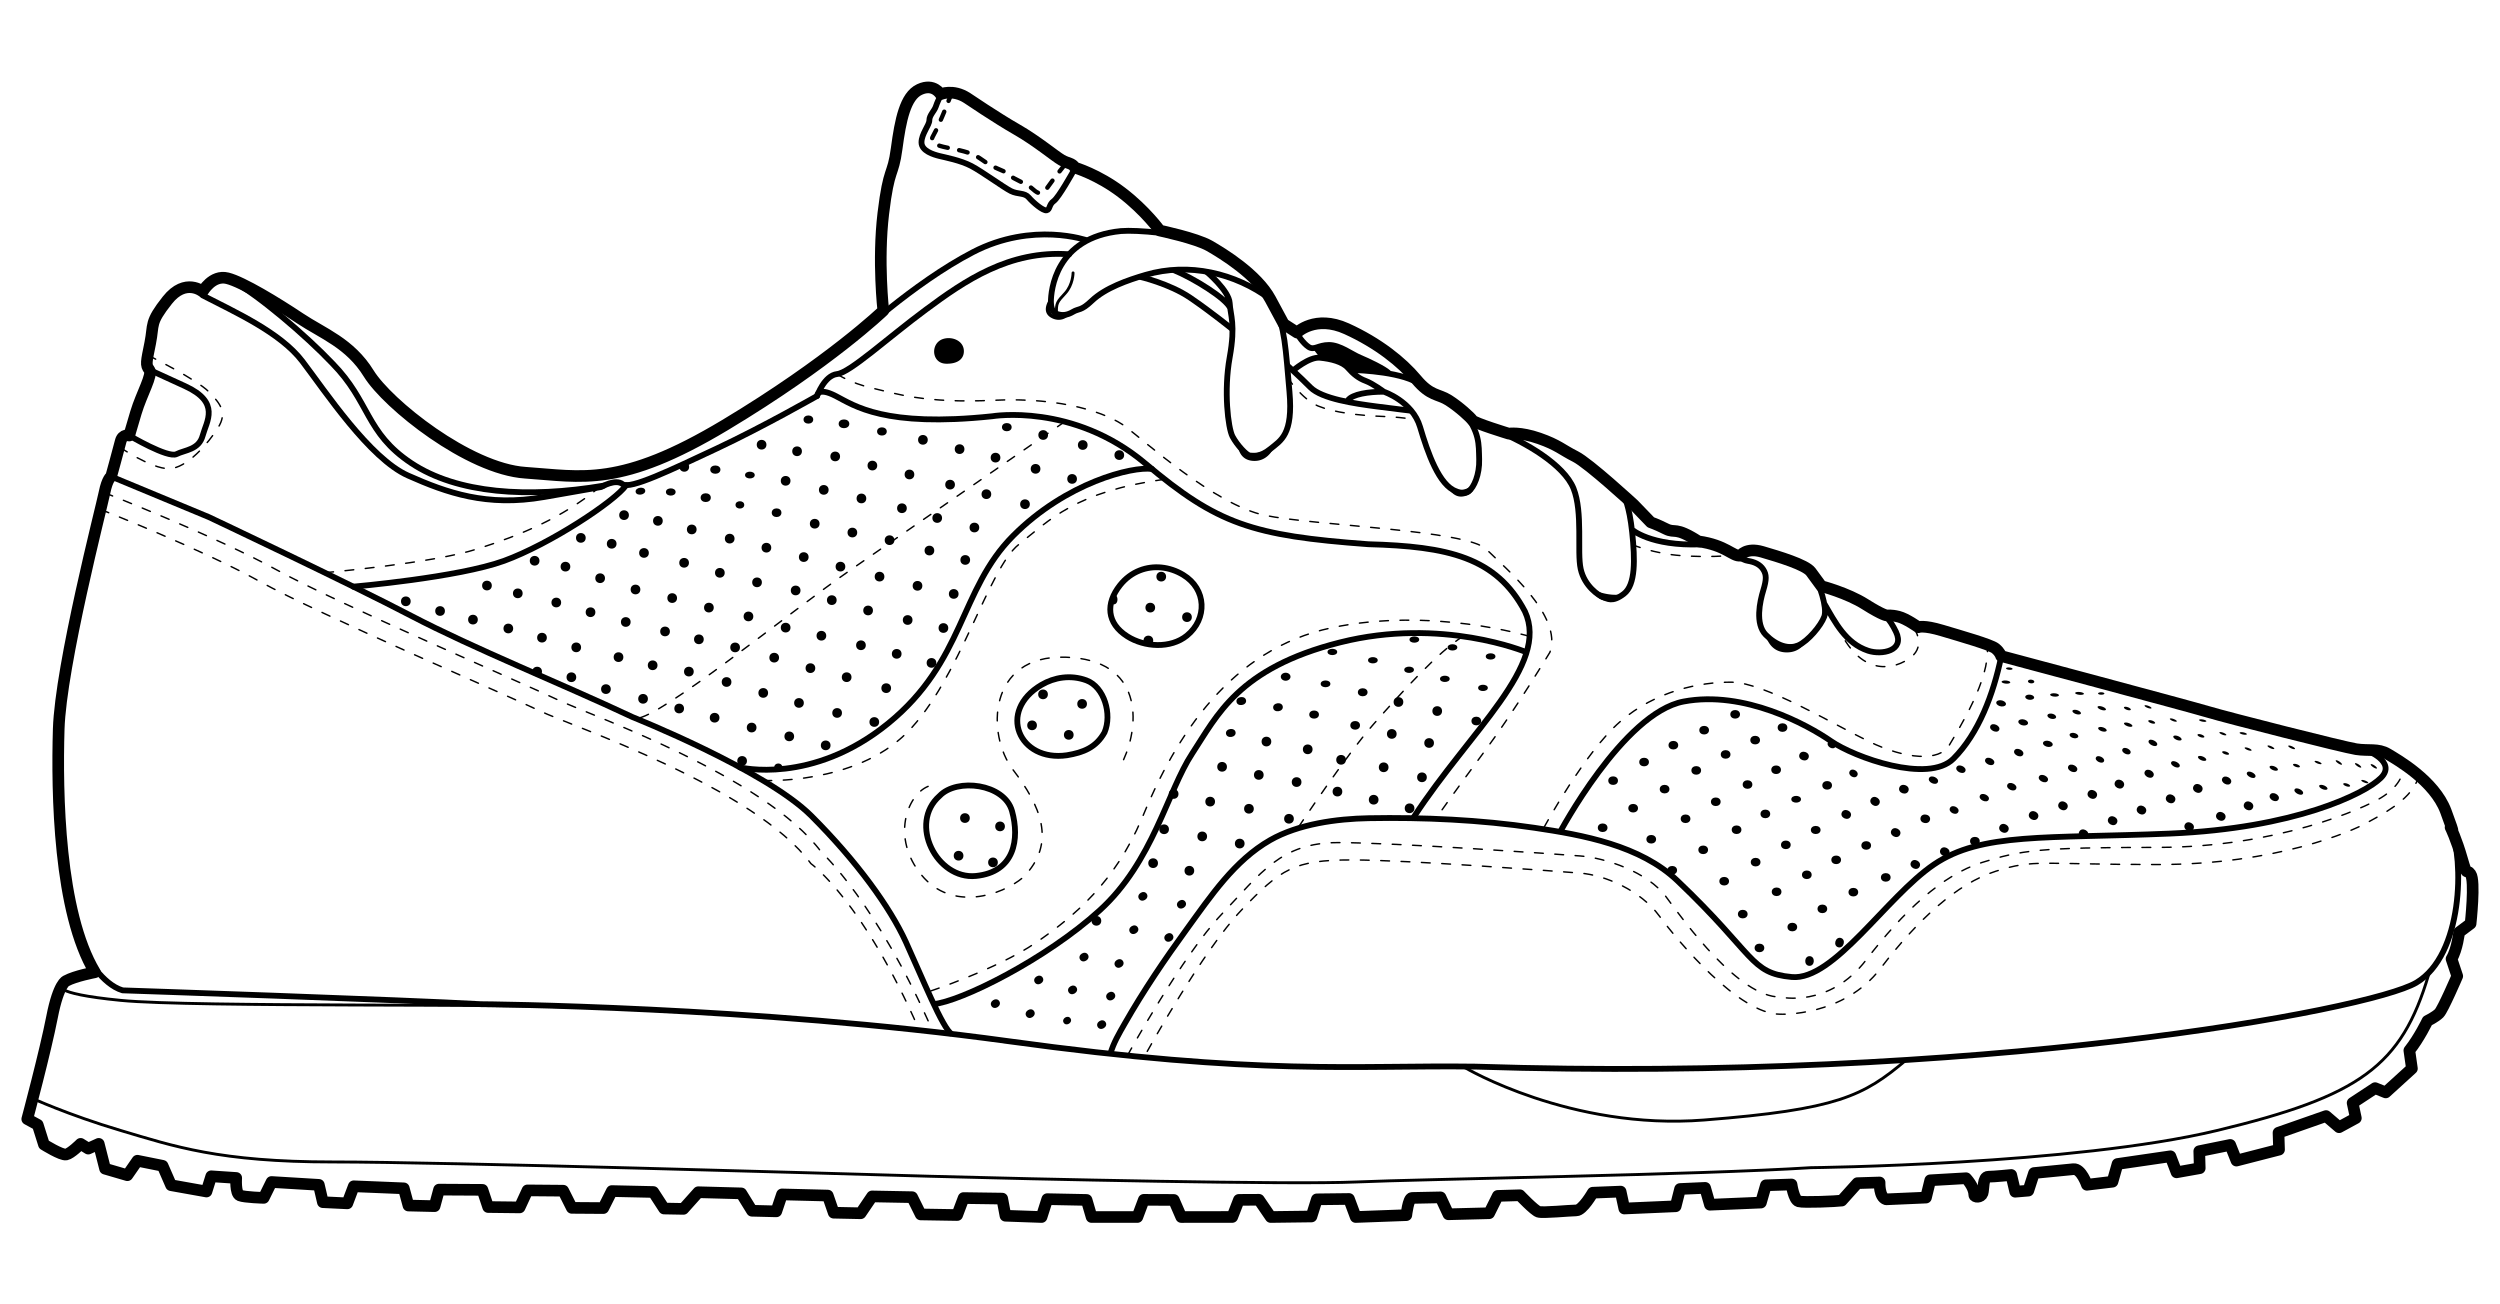 <svg xmlns="http://www.w3.org/2000/svg" width="429.695" height="224.2" viewBox="0 0 429.695 224.2"><path fill="none" stroke="#000" stroke-width="2" stroke-linecap="round" stroke-linejoin="round" stroke-miterlimit="10" d="M319.25 203.358l3.812-.117s-.11 2.53 1.118 2.898l6.855-.3.73-2.972 6.156-.357s1.406 1.46 1.408 2.845c0 .49 1.176.505 1.422-.232.245-.737.014-2.872.997-2.872s3.94-.3 3.94-.3l.683 2.883 2.256-.19.978-3.023s5.428-.542 6.78-.665c1.352-.122 2.306 2.683 2.306 2.683l4.402-.527.864-3.047 9.093-1.326 1.05 2.76 3.986-.71-.08-2.922 5.32-1.08 1.07 2.696 7.32-1.884-.09-2.91 8.168-2.862 2.24 1.92 2.884-1.568-.557-2.607 3.867-2.543 1.822.735 4.506-4.1-.443-3.114c1.72-2.16 3.112-5.08 3.112-5.08s1.353-.655 2.008-1.31c.654-.655 3.113-6.392 3.113-6.392l-.983-2.95c.983-1.637 1.31-4.588 1.31-4.588l1.967-1.475s.82-7.373 0-8.52c-.82-1.148-.49.82-1.475-2.62-.982-3.44-1.966-5.408-1.966-5.408s1.146 2.458-.82-2.786c-1.966-5.244-8.356-8.85-9.995-9.832-1.64-.982-3.276-.49-5.407-.82-2.13-.326-22.12-5.406-25.396-6.39-3.276-.983-35.64-9.62-35.64-9.62s-.163-.656-.98-1.312c-.82-.656-5.855-2.088-9.133-3.07-3.277-.984-4.11-.57-4.11-.57s-2.08-1.484-3.39-1.812-1.97-.202-1.97-.202-.652.04-3.765-1.928-7.537-3.114-7.537-3.114l-1.802-2.458c-.907-1.236-5.57-2.622-8.356-3.44s-3.77.654-3.77.654c-1.312.164-2.458-1.802-7.21-2.458-4.096-2.622-3.932-1.31-5.57-2.13-1.64-.82-2.62-1.146-2.62-1.146l-2.938-3.045s-7.715-7.114-10.008-8.26c-2.294-1.148-2.95-1.967-6.227-3.115-3.276-1.147-5.243-.82-5.243-.82s-5.9-1.802-6.227-2.293c-.327-.493-2.294-2.295-4.097-3.442s-3.112-.655-5.57-3.604-6.554-6.227-11.96-8.685c-5.408-2.46-8.522.654-8.522.654l-2.294-1.475-2.294-4.26c-2.293-4.26-8.193-7.866-10.486-9.177-2.295-1.31-8.52-2.622-8.52-2.622s-2.46-3.44-6.556-6.553-8.028-4.26-8.028-4.26c-.492-.82-1.147-.656-2.294-1.31-1.147-.656-4.26-3.278-7.7-5.244-3.442-1.966-8.522-5.407-8.522-5.407-2.458-1.602-4.587-.655-4.587-.655s-1.147-1.965-3.605-.817c-2.458 1.147-3.277 5.243-3.933 10.158s-1.312 2.95-2.294 11.143c-.983 8.193 0 16.713 0 16.713s-9.175 8.848-27.2 19.662c-18.023 10.814-24.578 8.848-34.326 8.193-9.75-.654-23.677-11.796-26.913-17.04-3.236-5.243-7.906-6.882-11.838-9.503-3.934-2.622-9.832-6.227-12.454-6.882s-4.26 2.293-4.26 2.293-2.95-2.458-6.063 1.474c-3.113 3.933-2.293 4.096-2.95 7.374s-.82 3.768-.163 4.587c.656.82-1.31 4.096-2.293 7.374-.983 3.277-1.147 3.933-1.147 3.933s-1.147-.328-1.475.983c-.328 1.31-1.638 6.063-1.638 6.063s-.656.327-1.147 2.785c-.492 2.46-7.537 29.658-7.865 40.635-.328 10.98 0 31.46 6.226 41.782 0 0-3.44.656-4.915 1.475 0 0-1.31.328-2.458 6.228-1.146 5.898-4.26 17.532-4.26 17.532l1.802.983 1.067 3.39s3 1.883 3.82 1.718c.82-.163 2.484-1.832 2.484-1.832l1.313.82 1.802-.82 1.088 4.272 3.835 1.12 1.724-2.49 4.33.87 1.454 3.336 6.084 1.087.82-2.62 4.295.287s-.195 2.68.624 3.007c.818.327 4.1.416 4.1.416l1.344-2.73 8.132.492.69 2.977 4.204.203 1.106-2.934 8.6.352.8 2.958 4.494.106.77-2.844 7.456.042.983 2.953 5.406.064 1.35-2.925 6.144.053 1.48 2.95 5.406.038 1.47-2.926 7.13.16 1.846 2.843 3.323.062 2.564-2.865 7.384.2 1.84 2.985 4.18.105.977-2.913 7.87.198 1.017 2.945 4.635.098 1.965-2.896 6.883.13 1.47 2.966 6.274.104 1.098-2.92 6.64.094.556 2.946 6.206.22.98-3.073 6.762.136.86 2.936h7.865l1.106-2.953 5.162.017 1.277 2.937 8.768-.008 1.14-2.94 3.44-.016 2.028 2.963 7.003-.09.925-2.948 5.528-.064 1.154 3.102 8.698-.32s.345-2.956.96-2.956 4.92-.102 4.92-.102l1.35 2.907 7.007-.18 1.48-2.977 3.803-.113s2.453 2.59 3.19 2.836c.738.245 5.396-.23 6.5-.23 1.107 0 2.837-3.043 2.837-3.043l4.79-.19.628 2.908 8.83-.385.754-2.97 4.31-.194.826 2.898 8.762-.37.856-2.97 4.41-.142s.37 2.657 1.23 2.903 6.54-.01 7.4-.132l2.69-3z"/><path fill="none" stroke="#000" stroke-linecap="round" stroke-linejoin="round" stroke-miterlimit="10" d="M34.84 50.774C40.302 53.6 48.183 57.122 51.96 62.08c3.933 5.162 11.552 16.713 18.188 19.662 6.636 2.95 13.518 5.407 23.35 3.687l9.83-1.722s2.458-1.475 3.687-.492c1.23.983 8.356-2.458 16.22-6.144 7.866-3.687 17.206-9.014 17.206-9.014s1.23-3.52 3.44-3.767c2.212-.245 8.603-6.143 15.238-11.06 6.637-4.915 14.32-10.263 24.644-9.526"/><path fill="none" stroke="#000" stroke-linecap="round" stroke-linejoin="round" stroke-miterlimit="10" d="M39.644 48.123C44.24 50.51 52.7 57.78 57.124 62.45c6.513 6.635 5.658 11.89 13.563 17.148 7.906 5.26 20.053 6.08 33.106 3.866M22.222 74.86s6.637 3.933 8.112 3.195c1.475-.737 3.85-.738 4.505-3.195.655-2.458 3.112-5.68-3.032-8.493l-6.146-2.813"/><path fill="none" stroke="#000" stroke-linejoin="round" stroke-miterlimit="10" d="M19.11 81.906l16.77 6.963s23.947 11.305 34.76 16.958 25.575 11.552 38.138 17.45c0 0 22.816 9.094 30.68 16.96 7.866 7.863 13.52 15.728 16.222 21.627s6.42 15.107 7.895 15.845"/><path fill="none" stroke="#000" stroke-linecap="round" stroke-linejoin="round" stroke-miterlimit="10" d="M60.725 100.833s18.027-1.567 25.892-4.43c7.865-2.863 19.04-10.208 21.022-13.02M140.442 68.06s0-1.642 3.195 0c3.195 1.64 8.356 5.45 26.913 3.483 0 0 13.886-2.335 26.298 8.11 12.412 10.446 18.31 12.413 38.34 13.887 13.642.37 21.998 2.212 26.914 11.552 4.3 9.217-9.38 20.457-19.09 35.327"/><path fill="none" stroke="#000" stroke-linecap="round" stroke-linejoin="round" stroke-miterlimit="10" d="M127.162 131.883s12.378 3.112 25.486-7.538c13.11-10.65 12.29-23.02 21.465-32.237 9.175-9.22 20.562-11.977 23.88-11.5"/><path fill="none" stroke="#000" stroke-linejoin="round" stroke-miterlimit="10" d="M262.355 112.1s-14.51-6.107-32.04-1.683c-17.534 4.424-21.138 12.615-25.398 19.088-4.26 6.473-6.72 18.598-15.894 26.954s-23.904 15.733-28.665 16.14"/><path fill="none" stroke="#000" stroke-linecap="round" stroke-linejoin="round" stroke-miterlimit="10" d="M14.837 164.21s2.634 4.946 6.238 6.012c0 0 48.828 1.642 61.608 2.377 0 0 47.026.343 90.61 6.355 43.584 6.014 59.643 4.088 80.287 4.374 86.513 2.785 153.69-9.67 161.72-14.42 8.03-4.752 8.284-21.08 5.9-26.707"/><path fill="none" stroke="#000" stroke-linejoin="round" stroke-miterlimit="10" d="M186.878 41.33s-9.324-3.344-19.646 2.006c-10.323 5.35-20.945 15.303-20.945 15.303M161.456 16.857s-.37.737-.614 1.475c-.246.737-1.106 1.475-1.106 2.335 0 .86-1.352 2.335-1.352 3.81s2.09 2.09 3.072 2.334c.983.247 3.633.74 5.503 1.722 1.87.983 5.556 3.687 6.785 4.3 1.23.615 2.334.247 3.072 1.107.737.86 2.458 2.334 3.072 2.21.614-.122.368-.982 1.228-1.597s3.318-5.04 3.318-5.04"/><path fill="none" stroke="#000" stroke-linejoin="round" stroke-miterlimit="10" d="M218.353 51.43c-6.057-4.52-14.054-6.352-21.413-4.194-3.115.913-6.946 2.237-9.31 4.484-1.842 1.753-2.21 1.286-3.194 1.87-.983.585-1.843.702-2.826.35 0 0-.983-.217-.983-2.06s.737-11.06 12.043-12.166c2.826-.24 10.25.5 12.723 1.52"/><path fill="none" stroke="#000" stroke-width=".5" stroke-linecap="round" stroke-linejoin="round" stroke-miterlimit="10" d="M184.436 46.904s0 2.027-1.352 3.502c-1.352 1.475-1.598 1.664-1.475 3.536"/><path fill="none" stroke="#000" stroke-linejoin="round" stroke-miterlimit="10" d="M207.373 46.694s3.87 3.262 3.984 5.392 1.032 3.604 0 9.34c-1.033 5.734-.29 12.124.485 13.6.776 1.474 2.45 3.275 3.006 3.275s1.702.33 3.505-1.145c1.804-1.475 3.934-2.446 3.278-9.825-.655-7.38-.777-11.258-2.65-14.737M201.668 46.39c3.388 1.37 9.155 4.925 9.78 6.588"/><path fill="none" stroke="#000" stroke-linejoin="round" stroke-miterlimit="10" d="M195.868 47.56s5.116 1.166 8.72 3.624c3.605 2.458 7.234 5.407 7.234 5.407M221.24 62.8s2.028 1.82 3.994 3.786c1.967 1.966 7.62 2.785 11.39 3.276 3.768.492 5.95.737 5.95.737M223.022 57.493s.9 1.475 1.885 2.13 1.638-.328 3.522-.328 3.888 1.585 5.324 2.18c1.438.595 4.147 1.9 4.9 2.604"/><path fill="none" stroke="#000" stroke-linejoin="round" stroke-miterlimit="10" d="M222.23 63.706s2.76-2.406 4.644-2.22c1.885.185 3.868.676 4.802 1.74.933 1.066 1.835 1.798 3.063 2.25s3.112 1.853 3.112 1.853c-2.622-.007-5.39.403-6.177 1.468M231.995 63.58s7.168.067 11.018 1.865M237.852 67.33s4.916 1.632 6.227 6.056c1.31 4.424 3.275 10.077 6.225 11.06 0 0 1.236.656 2.13 0 .895-.656 1.884-2.867 1.803-5.49-.082-2.62.147-4.67-2.834-8.356M279.114 85.204s.93 1.618 1.42 6.288c.49 4.67.602 9.013-1.42 10.57-2.02 1.556-2.84.818-3.577.572-.737-.246-3.195-1.884-3.85-4.833-.657-2.948.41-9.75-1.23-13.844-1.64-4.096-8.36-7.963-13.03-9.848M280.48 91.006s3.167 2.888 11.852 2.56M298.828 95.503s.55.73 1.613.9 2.05.578 2.623 1.478c.573.902.574 1.723 0 3.606-.574 1.884-1.434 5.736.43 7.62 1.863 1.883 3.993 2.54 5.632 1.8s3.85-3.358 4.424-4.915-.895-5.793-1.72-6.92M313.526 103.688c1.903 3.28 3.682 6.87 7.55 8.155 2.368.787 6.375.02 4.802-3.245-.508-1.056-1.15-2.12-1.983-2.934M268 143.27s10.978-20.73 21.38-22.694c10.405-1.967 21.303 4.015 25.316 6.8 4.014 2.785 16.714 7.372 21.056 3.03 4.34-4.34 6.88-11.142 8.19-17.45"/><path fill="none" stroke="#000" stroke-linejoin="round" stroke-miterlimit="10" d="M406.615 128.897s5.41 2 2.624 4.785-14.91 8.687-36.21 9.588c-21.303.9-32.445-.248-40.637 5.324-8.192 5.57-17.205 19.99-24.414 19.334-7.21-.655-6.227-3.77-19.663-16.55-6.387-6.075-16.23-7.863-24.58-9.098-9.278-1.375-19.11-1.824-28.486-1.65-5.483.1-12.074.988-16.932 3.765-6.14 3.508-10.235 9.662-14.286 15.227-3.84 5.274-7.483 10.64-10.716 16.312-.934 1.638-1.96 3.358-2.466 5.193"/><path fill="none" stroke="#000" stroke-width=".25" stroke-linecap="round" stroke-linejoin="round" stroke-miterlimit="10" stroke-dasharray="1.5,2" d="M143.882 64.292s2.09 1.5 6.022 2.41c3.932.908 8.97 2.67 20.89 2.096 11.92-.574 19.663 2.253 22.735 4.587 3.07 2.335 15.36 13.4 23.84 15.18 8.48 1.78 34.777 2.517 38.095 5.834 3.318 3.317 13.15 11.437 10.938 17.7 0 0-6.02 10.005-11.06 16.796-5.04 6.794-8.594 11.848-8.594 11.848"/><path fill="none" stroke="#000" stroke-width=".25" stroke-linecap="round" stroke-linejoin="round" stroke-miterlimit="10" stroke-dasharray="1.5,2" d="M251.46 109.378c-4.105 2.513-10.66 9.723-15.41 15.13-4.752 5.406-13.027 17.888-13.027 17.888"/><path fill="none" stroke="#000" stroke-width=".25" stroke-linecap="round" stroke-linejoin="round" stroke-miterlimit="10" stroke-dasharray="1.5,2" d="M262.89 109.378s-16.85-5.128-34.052-1.47c-17.204 3.656-26.73 18.415-32.605 32.836-4.588 10.8-11.47 16.697-18.188 21.284-6.718 4.59-18.526 8.453-18.526 8.453M131.136 134.143s15.778.824 24.79-8.257c9.01-9.08 13.927-28.147 19.17-32.295 5.243-4.147 9.704-9.11 25.087-11.216M159.52 135.16c-3.606 1.474-6.38 8.848-1.137 15.237 5.243 6.39 13.85 3.464 17.44.43 5.99-6.002 2.876-12.524-1.71-18.522-4.588-5.994-4.425-19.76 9.01-19.35 13.438.41 12.783 11.553 9.997 17.614M193.77 181.432s9.508-17.27 16.227-24.318c6.718-7.045 10.16-12.29 19.99-12.29s37.358 1.968 41.618 2.296c4.26.326 11.58 2.7 14.802 7.085s12.478 17.164 19.565 17.164c0 0 8.398 1.965 14.788-6.39 6.39-8.357 13.11-14.583 19.826-16.714 6.718-2.13 9.83-2.62 30.312-2.62s35.392-6.72 38.34-8.522c2.95-1.802 3.934-3.865 3.934-5.784"/><path fill="none" stroke="#000" stroke-width=".25" stroke-linecap="round" stroke-linejoin="round" stroke-miterlimit="10" stroke-dasharray="1.5,2" d="M197.188 180.705s9.51-17.27 16.228-24.318c6.72-7.045 9.036-8.583 18.867-8.583s35.062 1.94 39.32 2.266c4.26.328 10.38 2.98 13.6 7.365s13.68 16.886 20.77 16.886c0 0 10.855.49 17.245-7.865 6.39-8.356 13.108-14.582 19.826-16.713 6.718-2.13 7.373-1.146 27.854-1.146s33.404-5.776 35.873-7.148c2.47-1.37 7.247-3.746 8.695-7.283M265.38 142.204s7.044-12.945 13.106-18.188c6.062-5.243 13.692-6.83 19.215-6.76 5.523.068 17.16 7.087 23.552 10.2 6.39 3.113 12.124 3.44 13.764.655 1.64-2.785 7.046-11.368 6.554-16.907"/><path fill="none" stroke="#000" stroke-width=".25" stroke-linecap="round" stroke-linejoin="round" stroke-miterlimit="10" stroke-dasharray="1.5,2" d="M328.952 107.907s2.13 3-.49 5.05c-2.623 2.046-8.353 3.612-12.325-4.69M280.48 93.59s3.74 1.582 8.492 1.913c4.752.33 8.193 0 8.193 0M221.24 64.817s2.52 3.817 5.305 4.964c2.786 1.148 7.047 1.64 11.307 1.804s5.796.71 5.796.71M183.008 72.48s-26.53 18.378-36.853 25.505c-10.323 7.126-32.684 25.472-36.854 25.505M55.823 98.433s18.504-1.616 26.205-4.074c7.702-2.46 14.583-5.408 20.646-10.323M25.415 61.052s8.39 4.153 10.464 6.277c2.073 2.123 3.22 3.598 1.582 6.22-1.64 2.62-5.353 6.97-8.41 7.007-3.06.038-8.553-3.754-8.553-3.754M17.962 84.69s19.334 7.582 29.657 13.295 43.093 19.804 48.17 22.262c5.08 2.457 35.72 13.108 45.388 26.217 0 0 9.52 8.662 19.18 30.874"/><path fill="none" stroke="#000" stroke-width=".25" stroke-linecap="round" stroke-linejoin="round" stroke-miterlimit="10" stroke-dasharray="1.5,2" d="M17.287 87.566s17.06 6.674 27.383 12.387 43.093 19.804 48.172 22.262c5.08 2.458 36.867 13.108 46.534 26.218 0 0 8.97 6.432 18.628 28.645"/><path fill="none" stroke="#000" stroke-width=".75" stroke-linecap="round" stroke-linejoin="round" stroke-miterlimit="10" stroke-dasharray="1.5,2" d="M163.574 15.938s-1.895 5.14-3.216 7.474c-1.32 2.335 5.07 1.638 8.02 3.77 2.95 2.13 3.77 1.8 4.916 2.784 1.146.983 2.95 1.476 3.933 2.294s1.638 1.64 2.785 0c1.147-1.64 2.997-3.933 2.997-3.933"/><path fill="none" stroke="#000" stroke-linecap="round" stroke-linejoin="round" stroke-miterlimit="10" d="M195.892 98.046c-1.276.5-2.446 1.348-3.396 2.55-2.475 3.125-2.302 6.52 1.273 8.782 2.946 1.865 7.427 2.153 10.236-.13 3.54-2.878 3.397-7.998-.645-10.443-2.355-1.424-5.092-1.692-7.468-.76zM179.01 117.71c-7.675 4.52-3.868 13.303 4.384 12.1 2.796-.467 5-1.323 6.45-3.924 1.335-3.135-.056-7.826-3.12-8.95-2.732-1.002-5.524-.514-7.713.774zM161.497 136.796c2.95-3.112 11.142-2.13 12.452 2.62 1.31 4.754.49 10.487-6.227 11.144-6.718.655-11.633-9.013-6.226-13.764z"/><path d="M161.265 58.745c-1.268 1.185-.833 3.706 1.313 3.768 2.03.06 2.983-.818 3.082-1.935.17-1.936-1.953-2.854-3.598-2.305a2.15 2.15 0 0 0-.797.472zM183.43 54.032c.842-.153-.837 1.72-2.804.552-1.966-1.167 0-3.563 0-3.563-.123 3.072-.574 3.36 2.803 3.012zM218.722 77.318s-1.023 2.13-3.482 1.885c-2.458-.246-2.47-2.776-2.47-2.776s1.19 1.81 3.126 1.465c1.935-.346 2.826-.574 2.826-.574zM225.607 59.848l1.266 1.637s2.34-.003 3.57.87 2 1.236 2 1.236l5.408.478s-1.714-1.864-3.755-2.447c-2.04-.583-3.676-2.698-5.666-2.324s-2.823.552-2.823.552zM253.252 82.933s-1.15 2.39-4.466.56c0 0 .862 2.346 2.992 1.772 2.13-.573 1.474-2.332 1.474-2.332zM273.623 101.272s2.843 1.444 5.49.788c-.838.555-3.822 2.785-5.49-.788zM303.493 109.106s.472 2.848 3.34 3.02c2.867.175 3.76-2.224 3.76-2.224s-3.72 2.4-7.1-.796z"/><circle cx="69.754" cy="103.352" r=".833"/><circle cx="75.638" cy="105.018" r=".833"/><circle cx="81.291" cy="106.498" r=".833"/><circle cx="87.37" cy="108.024" r=".833"/><circle cx="93.156" cy="109.601" r=".833"/><circle cx="92.323" cy="115.433" r=".833"/><circle cx="99.041" cy="111.267" r=".833"/><circle cx="98.208" cy="116.401" r=".833"/><circle cx="106.309" cy="112.948" r=".833"/><circle cx="104.148" cy="118.444" r=".833"/><circle cx="112.177" cy="114.348" r=".833"/><circle cx="110.528" cy="120.111" r=".833"/><circle cx="118.403" cy="115.433" r=".833"/><circle cx="83.698" cy="100.644" r=".833"/><circle cx="88.997" cy="101.982" r=".833"/><circle cx="95.614" cy="103.56" r=".833"/><circle cx="101.499" cy="105.227" r=".833"/><circle cx="107.557" cy="106.907" r=".833"/><circle cx="114.307" cy="108.532" r=".833"/><circle cx="120.124" cy="109.885" r=".833"/><circle cx="91.89" cy="96.384" r=".833"/><circle cx="97.189" cy="97.395" r=".833"/><circle cx="103.151" cy="99.381" r=".833"/><circle cx="109.228" cy="101.322" r=".833"/><circle cx="115.536" cy="102.796" r=".833"/><circle cx="121.844" cy="104.435" r=".833"/><circle cx="128.644" cy="105.952" r=".833"/><circle cx="99.836" cy="92.451" r=".833"/><circle cx="105.136" cy="93.463" r=".833"/><circle cx="110.688" cy="95.039" r=".833"/><circle cx="117.583" cy="96.734" r=".833"/><circle cx="123.728" cy="98.454" r=".833"/><circle cx="122.828" cy="123.36" r=".833"/><circle cx="129.19" cy="125.051" r=".833"/><circle cx="127.552" cy="130.787" r=".833"/><circle cx="135.658" cy="126.568" r=".833"/><circle cx="133.773" cy="131.935" r=".71"/><circle cx="124.881" cy="117.221" r=".833"/><circle cx="131.184" cy="119.099" r=".833"/><circle cx="137.328" cy="120.82" r=".833"/><circle cx="143.883" cy="122.54" r=".833"/><circle cx="141.917" cy="128.112" r=".833"/><circle cx="150.272" cy="124.095" r=".833"/><circle cx="145.521" cy="116.395" r=".833"/><circle cx="152.321" cy="118.279" r=".833"/><circle cx="133.068" cy="113.038" r=".833"/><circle cx="139.294" cy="114.84" r=".833"/><circle cx="130.118" cy="100.092" r=".833"/><circle cx="136.755" cy="101.487" r=".833"/><circle cx="126.35" cy="111.278" r=".833"/><circle cx="130.9" cy="76.437" r=".833"/><circle cx="137" cy="77.563" r=".833"/><circle cx="143.554" cy="78.451" r=".833"/><circle cx="149.944" cy="80.021" r=".833"/><circle cx="156.316" cy="81.552" r=".833"/><circle cx="163.299" cy="83.299" r=".833"/><circle cx="169.538" cy="84.94" r=".833"/><circle cx="176.174" cy="86.661" r=".833"/><circle cx="116.737" cy="121.778" r=".833"/><circle cx="107.261" cy="88.542" r=".833"/><circle cx="113.078" cy="89.525" r=".833"/><circle cx="118.896" cy="91" r=".833"/><circle cx="125.419" cy="92.579" r=".833"/><circle cx="141.179" cy="109.268" r=".833"/><circle cx="135.035" cy="107.875" r=".833"/><circle cx="147.979" cy="110.906" r=".833"/><circle cx="154.123" cy="112.382" r=".833"/><circle cx="142.967" cy="103.15" r=".833"/><circle cx="149.208" cy="104.927" r=".833"/><circle cx="156.007" cy="106.565" r=".833"/><circle cx="177.39" cy="124.669" r=".833"/><circle cx="183.698" cy="126.307" r=".833"/><circle cx="179.274" cy="119.346" r=".833"/><circle cx="185.992" cy="120.983" r=".833"/><circle cx="164.759" cy="147.079" r=".833"/><circle cx="170.672" cy="148.225" r=".833"/><circle cx="165.852" cy="140.606" r=".833"/><circle cx="171.887" cy="142.041" r=".833"/><circle cx="197.708" cy="104.436" r=".833"/><circle cx="204.016" cy="106.073" r=".833"/><circle cx="199.592" cy="99.112" r=".833"/><circle cx="197.379" cy="110.088" r=".833"/><ellipse cx="191.447" cy="103.042" rx=".621" ry=".833"/><circle cx="151.174" cy="99.11" r=".833"/><circle cx="157.698" cy="100.69" r=".833"/><circle cx="159.746" cy="94.628" r=".833"/><circle cx="161.087" cy="89.033" r=".833"/><circle cx="160.103" cy="113.938" r=".833"/><circle cx="162.152" cy="107.942" r=".833"/><circle cx="163.924" cy="102.083" r=".833"/><circle cx="165.906" cy="96.242" r=".833"/><circle cx="167.477" cy="90.671" r=".833"/><circle cx="131.727" cy="94.136" r=".833"/><circle cx="138.147" cy="95.75" r=".833"/><circle cx="144.456" cy="97.391" r=".833"/><ellipse transform="rotate(-8.467 110.048 84.432)" cx="110.077" cy="84.427" rx=".833" ry=".592"/><ellipse cx="115.29" cy="84.561" rx=".833" ry=".622"/><ellipse cx="121.298" cy="85.536" rx=".874" ry=".752"/><ellipse cx="127.169" cy="86.78" rx=".751" ry=".629"/><ellipse cx="133.477" cy="88.125" rx=".833" ry=".744"/><circle cx="140.031" cy="90.016" r=".833"/><circle cx="146.504" cy="91.534" r=".833"/><circle cx="152.894" cy="92.845" r=".833"/><circle cx="117.614" cy="80.244" r=".833"/><ellipse cx="122.951" cy="80.718" rx=".874" ry=".71"/><ellipse cx="128.89" cy="81.653" rx=".833" ry=".581"/><circle cx="135.034" cy="82.643" r=".833"/><circle cx="141.588" cy="84.199" r=".833"/><circle cx="148.06" cy="85.673" r=".833"/><circle cx="206.637" cy="143.761" r=".833"/><circle cx="204.425" cy="149.66" r=".833"/><ellipse transform="rotate(-31.46 203.05 155.428)" cx="203.073" cy="155.435" rx=".792" ry=".71"/><circle cx="200.083" cy="142.532" r=".833"/><circle cx="201.722" cy="136.468" r=".833"/><circle cx="198.197" cy="148.358" r=".833"/><ellipse transform="rotate(-31.493 196.46 154.06)" cx="196.436" cy="154.05" rx=".793" ry=".71"/><ellipse transform="rotate(-31.493 194.902 159.796)" cx="194.879" cy="159.786" rx=".793" ry=".71"/><circle cx="188.448" cy="158.27" r=".833"/><ellipse transform="rotate(-31.493 186.343 164.5)" cx="186.32" cy="164.488" rx=".793" ry=".711"/><ellipse transform="rotate(-31.468 184.35 170.142)" cx="184.354" cy="170.141" rx=".792" ry=".71"/><ellipse transform="rotate(-31.493 178.56 168.432)" cx="178.537" cy="168.42" rx=".793" ry=".71"/><ellipse transform="rotate(-31.47 183.41 175.413)" cx="183.409" cy="175.419" rx=".693" ry=".622"/><ellipse transform="rotate(-32.79 177.044 174.222)" cx="177.062" cy="174.236" rx=".793" ry=".711"/><ellipse transform="rotate(-32.79 171.063 172.502)" cx="171.081" cy="172.516" rx=".793" ry=".711"/><ellipse transform="rotate(-31.468 192.336 165.605)" cx="192.34" cy="165.604" rx=".792" ry=".71"/><ellipse transform="rotate(-31.486 190.914 171.207)" cx="190.907" cy="171.207" rx=".793" ry=".71"/><ellipse transform="rotate(-31.46 189.33 176.114)" cx="189.351" cy="176.122" rx=".792" ry=".71"/><ellipse transform="rotate(-31.468 200.9 161.13)" cx="200.903" cy="161.13" rx=".792" ry=".71"/><circle cx="213.083" cy="144.99" r=".833"/><circle cx="208.003" cy="137.78" r=".833"/><circle cx="214.667" cy="139.01" r=".833"/><circle cx="216.36" cy="133.193" r=".833"/><circle cx="210.051" cy="131.798" r=".833"/><circle cx="222.858" cy="134.421" r=".833"/><circle cx="221.548" cy="140.729" r=".833"/><circle cx="229.877" cy="136.059" r=".833"/><circle cx="217.671" cy="127.459" r=".833"/><circle cx="224.768" cy="128.792" r=".833"/><circle cx="230.503" cy="130.595" r=".833"/><circle cx="237.823" cy="131.881" r=".833"/><circle cx="236.103" cy="137.454" r=".833"/><circle cx="244.405" cy="133.602" r=".833"/><circle cx="242.275" cy="138.926" r=".833"/><ellipse cx="225.864" cy="122.818" rx=".833" ry=".697"/><ellipse cx="232.922" cy="124.673" rx=".833" ry=".743"/><circle cx="239.218" cy="126.146" r=".833"/><circle cx="245.634" cy="127.705" r=".833"/><ellipse cx="227.83" cy="117.538" rx=".833" ry=".58"/><ellipse cx="234.22" cy="118.986" rx=".833" ry=".688"/><path d="M221.81 116.317c0 .378-.374.688-.835.688-.46 0-.833-.31-.833-.688 0-.383.373-.69.833-.69.46 0 .834.307.834.69z"/><ellipse transform="rotate(-7.82 219.68 121.612)" cx="219.664" cy="121.559" rx=".833" ry=".688"/><ellipse transform="rotate(-7.82 213.372 120.547)" cx="213.355" cy="120.495" rx=".833" ry=".688"/><ellipse transform="rotate(-7.82 211.568 126.036)" cx="211.553" cy="125.983" rx=".833" ry=".688"/><circle cx="240.364" cy="120.658" r=".833"/><circle cx="247.026" cy="122.215" r=".833"/><ellipse cx="253.744" cy="123.928" rx=".833" ry=".745"/><ellipse cx="248.337" cy="116.677" rx=".833" ry=".54"/><ellipse cx="249.648" cy="111.27" rx=".833" ry=".54"/><ellipse cx="254.891" cy="118.233" rx=".833" ry=".54"/><ellipse cx="235.968" cy="113.483" rx=".833" ry=".539"/><ellipse cx="229.002" cy="112.055" rx=".833" ry=".54"/><ellipse cx="243.094" cy="109.925" rx=".833" ry=".54"/><ellipse cx="242.192" cy="115.121" rx=".833" ry=".539"/><ellipse cx="256.202" cy="112.827" rx=".833" ry=".539"/><circle cx="155.024" cy="87.355" r=".833"/><ellipse cx="138.943" cy="72.111" rx=".833" ry=".701"/><ellipse cx="145.062" cy="72.844" rx=".915" ry=".752"/><ellipse cx="151.583" cy="74.157" rx=".833" ry=".704"/><circle cx="158.629" cy="75.598" r=".833"/><circle cx="164.932" cy="77.196" r=".833"/><circle cx="171.109" cy="78.657" r=".833"/><circle cx="177.991" cy="80.583" r=".833"/><circle cx="184.271" cy="82.316" r=".833"/><circle cx="186.101" cy="76.487" r=".833"/><circle cx="179.302" cy="74.767" r=".833"/><ellipse cx="173.048" cy="73.419" rx=".833" ry=".703"/><circle cx="192.382" cy="78.22" r=".833"/><ellipse cx="280.704" cy="138.913" rx=".833" ry=".735"/><ellipse cx="275.46" cy="142.271" rx=".833" ry=".735"/><ellipse cx="289.71" cy="140.729" rx=".833" ry=".735"/><ellipse cx="277.259" cy="134.174" rx=".833" ry=".735"/><ellipse cx="282.583" cy="130.979" rx=".833" ry=".735"/><ellipse cx="286.107" cy="135.635" rx=".833" ry=".735"/><ellipse cx="294.905" cy="137.807" rx=".833" ry=".735"/><ellipse cx="283.812" cy="144.25" rx=".833" ry=".735"/><ellipse cx="287.614" cy="128.083" rx=".833" ry=".735"/><ellipse cx="291.546" cy="132.416" rx=".833" ry=".737"/><ellipse cx="296.351" cy="151.46" rx=".833" ry=".735"/><ellipse cx="305.358" cy="153.279" rx=".833" ry=".735"/><ellipse cx="292.743" cy="146.067" rx=".833" ry=".735"/><ellipse cx="287.417" cy="149.578" rx=".833" ry=".735"/><ellipse cx="298.477" cy="142.613" rx=".833" ry=".735"/><ellipse cx="301.754" cy="148.183" rx=".833" ry=".737"/><ellipse cx="310.552" cy="150.357" rx=".833" ry=".735"/><ellipse cx="299.541" cy="157.114" rx=".833" ry=".735"/><ellipse cx="303.425" cy="139.894" rx=".833" ry=".737"/><ellipse cx="306.947" cy="145.21" rx=".833" ry=".735"/><ellipse cx="312.081" cy="142.655" rx=".833" ry=".695"/><ellipse cx="320.761" cy="145.317" rx=".833" ry=".735"/><ellipse cx="308.718" cy="137.375" rx=".833" ry=".58"/><ellipse cx="314.047" cy="134.984" rx=".833" ry=".737"/><ellipse transform="rotate(23.422 317.34 140.002)" cx="317.321" cy="139.991" rx=".833" ry=".737"/><ellipse transform="rotate(28.067 325.824 143.103)" cx="325.826" cy="143.104" rx=".833" ry=".735"/><ellipse cx="315.599" cy="147.788" rx=".833" ry=".735"/><ellipse cx="308.061" cy="159.341" rx=".833" ry=".735"/><ellipse cx="313.224" cy="156.213" rx=".833" ry=".735"/><ellipse transform="rotate(-87.484 311.024 165.163)" cx="311.011" cy="165.157" rx=".834" ry=".736"/><ellipse transform="rotate(-74.7 316.165 162.02)" cx="316.173" cy="162.03" rx=".833" ry=".736"/><ellipse cx="302.41" cy="162.93" rx=".833" ry=".735"/><ellipse cx="324.121" cy="150.806" rx=".833" ry=".735"/><ellipse transform="rotate(28.036 329.213 148.608)" cx="329.186" cy="148.592" rx=".833" ry=".735"/><ellipse cx="318.549" cy="153.344" rx=".833" ry=".735"/><ellipse transform="rotate(30.728 318.578 132.98)" cx="318.55" cy="132.945" rx=".751" ry=".614"/><ellipse transform="rotate(30.717 314.84 127.933)" cx="314.863" cy="127.949" rx=".751" ry=".612"/><ellipse transform="rotate(34.37 322.288 137.77)" cx="322.268" cy="137.755" rx=".833" ry=".736"/><ellipse cx="296.597" cy="129.669" rx=".833" ry=".735"/><ellipse cx="305.276" cy="132.305" rx=".833" ry=".736"/><ellipse cx="292.906" cy="125.502" rx=".833" ry=".737"/><ellipse cx="298.236" cy="122.778" rx=".833" ry=".735"/><ellipse cx="301.673" cy="127.209" rx=".833" ry=".737"/><ellipse transform="rotate(17.273 310.062 129.984)" cx="310.061" cy="129.955" rx=".834" ry=".736"/><ellipse cx="300.36" cy="134.844" rx=".833" ry=".735"/><ellipse cx="306.374" cy="125.055" rx=".833" ry=".737"/><ellipse transform="rotate(9.836 330.888 140.656)" cx="330.924" cy="140.729" rx=".833" ry=".736"/><ellipse cx="339.44" cy="144.579" rx=".833" ry=".736"/><ellipse transform="rotate(18.34 327.285 135.665)" cx="327.233" cy="135.663" rx=".833" ry=".735"/><ellipse transform="rotate(24.58 332.32 134.1)" cx="332.312" cy="134.092" rx=".833" ry=".577"/><ellipse transform="rotate(25.886 335.858 139.205)" cx="335.876" cy="139.214" rx=".792" ry=".613"/><ellipse transform="rotate(26.9 334.258 146.368)" cx="334.277" cy="146.396" rx=".832" ry=".736"/><ellipse transform="rotate(28.036 344.453 142.4)" cx="344.424" cy="142.386" rx=".833" ry=".736"/><ellipse transform="rotate(26.878 349.54 140.21)" cx="349.515" cy="140.189" rx=".833" ry=".736"/><ellipse transform="rotate(28.067 354.58 138.5)" cx="354.582" cy="138.502" rx=".833" ry=".735"/><ellipse transform="rotate(28.036 358.135 143.35)" cx="358.104" cy="143.334" rx=".833" ry=".736"/><ellipse transform="rotate(26.878 359.638 136.57)" cx="359.613" cy="136.551" rx=".833" ry=".736"/><ellipse transform="rotate(26.878 364.287 134.802)" cx="364.262" cy="134.782" rx=".833" ry=".736"/><ellipse transform="rotate(28.036 369.408 133.02)" cx="369.376" cy="133.006" rx=".833" ry=".634"/><ellipse transform="rotate(26.87 373.94 131.4)" cx="373.898" cy="131.39" rx=".807" ry=".448"/><ellipse transform="rotate(24.58 337.042 132.22)" cx="337.035" cy="132.212" rx=".833" ry=".591"/><ellipse transform="rotate(24.59 341.058 137.142)" cx="341.038" cy="137.103" rx=".833" ry=".577"/><ellipse transform="rotate(24.59 345.78 135.263)" cx="345.76" cy="135.223" rx=".833" ry=".591"/><ellipse transform="rotate(24.58 341.985 130.884)" cx="341.979" cy="130.876" rx=".833" ry=".576"/><ellipse transform="rotate(25.863 360.943 130.53)" cx="360.934" cy="130.53" rx=".766" ry=".489"/><ellipse transform="rotate(25.894 365.504 129.124)" cx="365.481" cy="129.116" rx=".766" ry=".489"/><ellipse transform="rotate(24.59 346.977 129.4)" cx="346.956" cy="129.361" rx=".833" ry=".591"/><path d="M352.77 128.124c-.145.256-.62.342-1.057.19-.44-.152-.673-.486-.525-.74.146-.257.622-.343 1.06-.19.438.15.672.485.523.74zM357.178 126.68c-.127.22-.553.283-.947.142-.395-.14-.61-.432-.48-.65.126-.218.55-.28.945-.137.394.14.61.43.483.646zM362.068 125.618c-.105.17-.51.188-.9.04-.394-.147-.624-.404-.518-.575.106-.17.51-.187.9-.04.393.15.626.406.518.575zM366.498 124.83c-.092.14-.483.13-.872-.022-.39-.15-.63-.39-.54-.527.093-.14.483-.128.873.025.388.152.63.385.538.526zM370.412 124.31c-.075.113-.398.105-.72-.02-.32-.124-.52-.32-.443-.436.074-.115.396-.105.718.02.32.127.52.32.444.436zM374.14 124.003c-.062.088-.382.05-.71-.083-.328-.135-.543-.312-.478-.4.062-.087.38-.05.71.086.327.132.542.31.478.397zM379.18 130.673c-.114.16-.52.145-.895-.034-.38-.178-.59-.45-.476-.61.115-.155.518-.14.896.04.378.176.593.446.475.603zM383.112 129.65c-.075.115-.398.107-.72-.02-.32-.124-.52-.32-.442-.436.074-.113.397-.105.72.02.32.127.52.32.442.436zM386.997 128.99c-.062.086-.382.05-.71-.085-.328-.132-.543-.312-.478-.4.06-.085.38-.05.708.086.328.134.544.31.48.4zM390.892 128.72c-.067.08-.383.025-.702-.13-.32-.153-.522-.346-.45-.43.065-.083.382-.025.7.13s.522.346.452.43zM394.46 128.732c-.068.083-.385.027-.704-.128-.318-.154-.522-.346-.45-.43.066-.083.382-.025.7.13s.522.346.453.428zM386.188 126.21c-.047.095-.368.108-.714.03-.345-.08-.586-.224-.535-.32.046-.096.367-.108.712-.03.345.08.585.22.536.32z"/><ellipse transform="rotate(28.036 368.095 139.258)" cx="368.063" cy="139.243" rx=".833" ry=".736"/><ellipse transform="rotate(28.067 363.113 141.056)" cx="363.115" cy="141.058" rx=".833" ry=".735"/><ellipse transform="rotate(26.9 373.07 137.263)" cx="373.094" cy="137.292" rx=".832" ry=".736"/><ellipse transform="rotate(26.878 377.77 135.544)" cx="377.744" cy="135.523" rx=".833" ry=".736"/><ellipse transform="rotate(28.018 382.69 134.178)" cx="382.694" cy="134.157" rx=".834" ry=".635"/><ellipse transform="rotate(26.906 386.943 133.19)" cx="386.918" cy="133.181" rx=".807" ry=".447"/><path d="M391.492 132.365c-.115.16-.52.145-.896-.034-.38-.176-.592-.448-.476-.607.116-.156.52-.14.896.038.38.177.594.448.476.605zM395.294 131.818c-.075.115-.398.107-.72-.02-.32-.124-.52-.32-.443-.436.076-.113.398-.105.72.02.32.126.52.32.444.436zM399.02 131.303c-.062.09-.382.05-.71-.082-.327-.134-.543-.312-.478-.4.062-.087.38-.05.71.086.327.133.542.31.478.397zM402.522 131.42c-.08.073-.384-.034-.674-.236-.29-.203-.46-.426-.378-.497.08-.07.382.036.673.24.29.203.46.422.38.493z"/><ellipse transform="rotate(28.036 376.288 142.125)" cx="376.256" cy="142.11" rx=".833" ry=".735"/><ellipse transform="rotate(26.878 381.722 140.345)" cx="381.696" cy="140.324" rx=".833" ry=".736"/><ellipse transform="rotate(26.878 386.485 138.538)" cx="386.458" cy="138.518" rx=".833" ry=".736"/><ellipse transform="rotate(28.036 390.92 137.04)" cx="390.886" cy="137.025" rx=".833" ry=".634"/><ellipse transform="rotate(26.89 395.103 136.047)" cx="395.11" cy="136.048" rx=".806" ry=".447"/><path d="M400.013 135.643c-.115.16-.52.144-.896-.035-.38-.177-.592-.45-.476-.608.117-.155.52-.14.897.038.38.176.594.447.476.605zM403.922 135.14c-.075.115-.398.107-.72-.02-.32-.125-.52-.32-.443-.436.074-.113.396-.106.72.02.32.127.52.32.442.436zM407.048 134.58c-.062.088-.382.052-.71-.083-.328-.133-.543-.313-.478-.4.062-.086.38-.05.71.085.327.134.542.31.478.4zM408.536 132.084c-.08.07-.383-.036-.673-.237-.29-.204-.46-.425-.38-.496.08-.07.384.038.674.24.29.202.46.424.38.494zM405.832 131.92c-.08.072-.383-.035-.673-.237-.292-.203-.462-.426-.38-.497.08-.07.383.037.674.24.29.203.46.422.378.493z"/><ellipse transform="rotate(26.87 370.067 127.712)" cx="370.027" cy="127.703" rx=".807" ry=".447"/><path d="M374.94 127.17c-.114.16-.52.145-.895-.034-.38-.177-.592-.45-.476-.608.115-.155.518-.14.895.038.38.177.595.448.476.605zM378.873 126.7c-.075.116-.398.108-.72-.02-.32-.123-.52-.32-.443-.435.075-.113.397-.105.72.02.32.126.52.32.443.436zM382.654 126.35c-.062.088-.382.05-.71-.083-.328-.133-.543-.313-.478-.4.062-.086.38-.05.71.085.328.134.543.31.478.4z"/><ellipse transform="rotate(24.59 342.86 125.16)" cx="342.838" cy="125.122" rx=".833" ry=".59"/><path d="M348.532 124.437c-.146.255-.622.342-1.06.19-.437-.152-.67-.486-.523-.74.145-.257.62-.343 1.058-.19.437.15.673.484.524.74zM353.368 123.364c-.127.217-.553.282-.947.14-.395-.14-.61-.432-.48-.648.126-.22.55-.28.945-.14.394.14.61.43.483.648zM357.645 122.668c-.105.17-.51.188-.9.04-.394-.147-.624-.405-.518-.576.105-.17.51-.186.9-.038.393.15.624.406.518.574zM361.95 122.004c-.09.138-.482.128-.87-.023-.392-.15-.632-.39-.54-.527.092-.14.482-.128.872.025.39.15.632.386.54.526zM366.23 122.008c-.074.113-.398.105-.72-.02-.32-.125-.52-.32-.442-.436.074-.115.397-.105.72.02.32.127.52.32.442.436zM344.738 121.165c-.146.256-.622.342-1.058.19-.438-.15-.672-.485-.525-.74.146-.256.622-.343 1.06-.19.437.15.673.485.523.74zM345.52 117.32c-.05.146-.424.224-.833.176-.41-.048-.703-.205-.653-.35.05-.144.423-.22.834-.175.41.05.703.207.653.35zM345.92 114.988c-.036.11-.32.17-.63.133-.312-.036-.533-.154-.496-.264.038-.108.32-.168.632-.133.31.038.533.155.495.265zM349.604 119.984c-.094.232-.505.36-.916.278-.412-.082-.667-.338-.573-.572.094-.233.504-.356.916-.276.412.08.67.336.574.57zM349.643 117.24c-.067.168-.364.26-.66.2-.298-.058-.482-.244-.414-.41.067-.17.363-.26.66-.2.295.057.48.24.413.41zM353.884 119.53c-.05.153-.43.245-.847.2-.417-.045-.712-.207-.66-.362.052-.155.43-.246.846-.2.417.044.713.206.66.36zM358.177 119.274c-.05.13-.425.193-.84.142-.415-.052-.71-.2-.663-.33.05-.13.425-.194.84-.142.414.052.713.2.663.33zM361.702 119.224c-.032.115-.303.2-.603.182-.304-.013-.522-.12-.49-.237s.3-.2.603-.184c.3.015.52.12.49.238zM369.793 121.74c-.062.086-.383.05-.71-.085-.328-.133-.543-.313-.48-.4.063-.086.383-.05.71.085.33.134.543.31.48.4z"/><ellipse transform="rotate(24.59 351.216 133.865)" cx="351.195" cy="133.826" rx=".833" ry=".576"/><ellipse transform="rotate(24.59 356.247 132.11)" cx="356.225" cy="132.069" rx=".833" ry=".59"/><path d="M379.227 123.986c-.046.096-.366.117-.714.044-.347-.075-.59-.21-.54-.31.045-.098.365-.116.713-.042.346.073.588.21.54.308z"/><path fill="none" stroke="#000" stroke-width=".5" stroke-linecap="round" stroke-linejoin="round" stroke-miterlimit="10" d="M5.265 188.656s6.39 2.95 15.484 5.652c9.093 2.704 16.957 5.407 36.374 5.407 19.416 0 85.04 1.967 102.734 2.458s62.18 1.475 73.242.983c11.06-.492 58.986-1.23 78.157-2.458 0 0 45.223-.49 69.8-6.39 24.578-5.9 31.705-11.06 36.375-26.79"/><path fill="none" stroke="#000" stroke-width=".5" stroke-linecap="round" stroke-linejoin="round" stroke-miterlimit="10" d="M251.778 183.495s18.188 10.812 41.127 9.01c22.94-1.802 27.363-4.097 34.736-10.32M10.917 169.485c-.246-.245-2.704 1.23 9.83 2.458s69.064.49 77.912 1.23"/></svg>